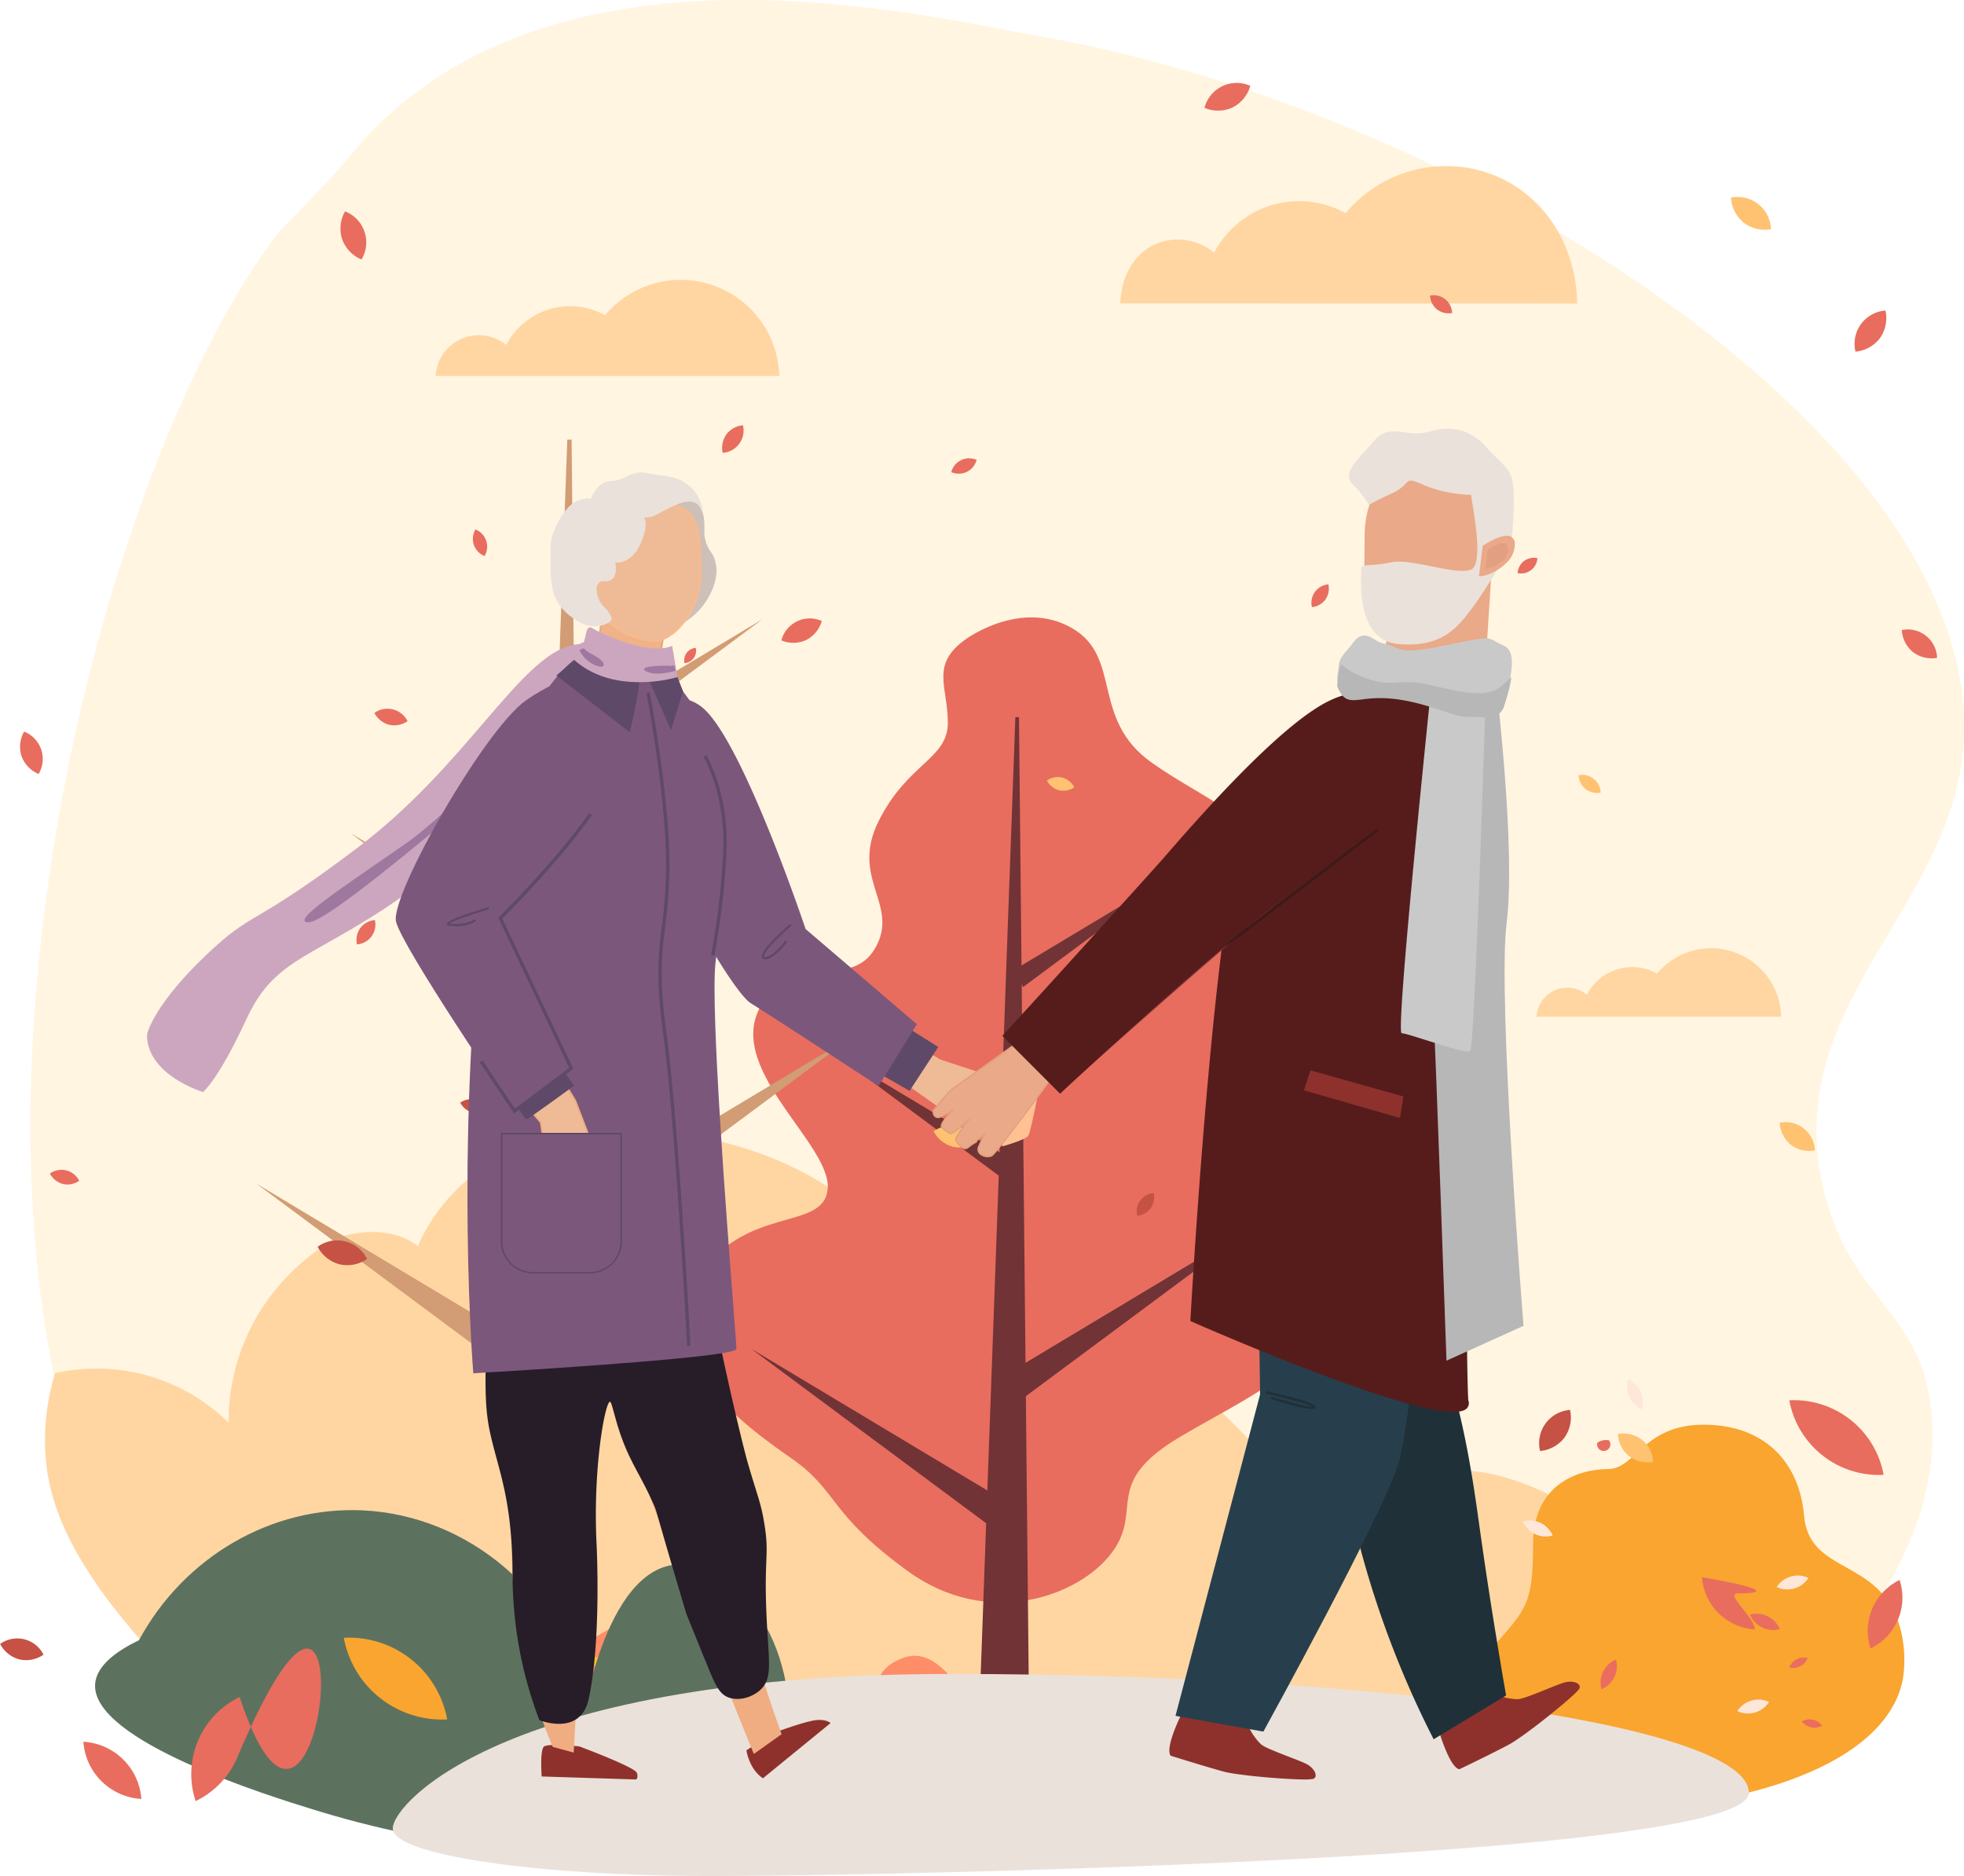 <svg id="Capa_1" data-name="Capa 1" xmlns="http://www.w3.org/2000/svg" viewBox="0 0 834.35 796.98"><path d="M232.34,228.55c5-6.78,18.52-18.42,33.29-36.21C347.4,93.8,509,134.17,556.81,142.53,744.07,175.3,960.2,317.53,950,444.62c-5.66,70.13-78.21,110.46-59.24,188.55,11.47,47.21,42.53,51.17,45.89,95.94,4.59,61.24-48.36,122.26-102.62,149.34-50.46,25.19-99.83,20.08-117.64,18.36-296-28.68-377.25,59.09-480.59-16.89C54.13,746.39,139.36,353.47,232.34,228.55Z" transform="translate(-115.95 -127.27)" style="fill:#fff5e1"/><path d="M800.69,853.08c61.06-6.05,120.46-7.84,121.13-18.52.95-15.13-119.82-41.07-112.45-38.93,0,0-13.23-29.76-56.21-41.34s-77.71,24.8-77.71,24.8-8.27-24.8-54.56-64.48S516.73,708,516.73,708s-5-77.71-102.5-97.55-120.7,46.3-120.7,46.3c-14.88-11.58-35.7-3.09-35.7-3.09-48.36,29.76-44.64,78.11-44.64,78.11a80,80,0,0,0-73.83-21.14,97.26,97.26,0,0,0-4.27,30.85c.48,18.5,6.13,43.12,39.91,81.74,21.27,24.31,43.44,55.87,85.05,73.71,0,0,8.55,3.67,17.82,6.48C366.94,930.44,623.38,870.63,800.69,853.08Z" transform="translate(-115.95 -127.27)" style="fill:#ffd6a2"/><path d="M924.15,841.51c.7-3.13,2.64-17.78-4.09-30.62-10.91-20.84-35.71-16.87-37.7-39.68s-16.86-38.69-42.65-38.69S810.94,751.37,799,751.37s-31.75,6-31.75,31.74-3,27.78-16.86,43.65c-11.08,12.66-6.38,34.14-4,42.32C762,878.24,807.19,902,858.64,888.83,869.42,886.09,917,874,924.15,841.51Z" transform="translate(-115.95 -127.27)" style="fill:#f9a52f"/><path d="M808.14,720.67a10.58,10.58,0,0,0,5.35,5.26,10.62,10.62,0,0,0-5.89-12.74A10.58,10.58,0,0,0,808.14,720.67Z" transform="translate(-115.95 -127.27)" style="fill:#fee6d9"/><path d="M878.23,802.08a10.62,10.62,0,0,0,6-4.47,10.62,10.62,0,0,0-13.49,3.87A10.57,10.57,0,0,0,878.23,802.08Z" transform="translate(-115.95 -127.27)" style="fill:#fee6d9"/><path d="M768.08,779a10.59,10.59,0,0,0,7.48.59,10.63,10.63,0,0,0-12.7-6A10.59,10.59,0,0,0,768.08,779Z" transform="translate(-115.95 -127.27)" style="fill:#fee6d9"/><path d="M861.49,854.78a10.62,10.62,0,0,0,6-4.47A10.62,10.62,0,0,0,854,854.18,10.57,10.57,0,0,0,861.49,854.78Z" transform="translate(-115.95 -127.27)" style="fill:#fee6d9"/><path d="M864.56,818.66a10.65,10.65,0,0,0,7.47.71,10.65,10.65,0,0,0-12.61-6.18A10.6,10.6,0,0,0,864.56,818.66Z" transform="translate(-115.95 -127.27)" style="fill:#ea6d60"/><path d="M797,837.44a10.59,10.59,0,0,0-.7,7.47,10.64,10.64,0,0,0,6.15-12.62A10.62,10.62,0,0,0,797,837.44Z" transform="translate(-115.95 -127.27)" style="fill:#ea6d60"/><path d="M880.74,835.11a6.62,6.62,0,0,0,3.15-3.48,6.64,6.64,0,0,0-7.81,4A6.62,6.62,0,0,0,880.74,835.11Z" transform="translate(-115.95 -127.27)" style="fill:#ea6d60"/><path d="M885.39,861.09a6.68,6.68,0,0,0,4.65-.7,6.67,6.67,0,0,0-8.6-1.84A6.68,6.68,0,0,0,885.39,861.09Z" transform="translate(-115.95 -127.27)" style="fill:#ea6d60"/><path d="M447,287A41.88,41.88,0,0,0,373,261.19a30.65,30.65,0,0,0-42,12.62,18.39,18.39,0,0,0-30,13.19Z" transform="translate(-115.95 -127.27)" style="fill:#ffd6a2"/><path d="M526.41,398.7s23.2-17,44.86-4.64,7.73,38.67,34,57.23,44.85,20.11,51,54.14-27.84,78.89-10.83,94.35,43.31,23.2,40.22,65-34,52.59-68.06,72.7-15.47,30.93-29.39,49.49-52.59,32.48-86.62,7.74-29.38-34-49.49-47.95-60.33-43.31-40.22-75.8,54.14-20.1,55.69-38.67-41.77-49.49-29.39-75.79,38.67-7.73,49.49-26.29-10.82-29.39,1.55-54.14,29.39-26.29,29.39-41.76S510.94,409.53,526.41,398.7Z" transform="translate(-115.95 -127.27)" style="fill:#e86d5e"/><polygon points="437.53 763.69 432.89 304.69 431.35 304.69 414.72 763.69 437.53 763.69" style="fill:#713336"/><polygon points="421.29 648.85 319.21 573.05 427.48 638.02 421.29 648.85" style="fill:#713336"/><polygon points="429.07 502.99 353.24 446.68 433.67 494.94 429.07 502.99" style="fill:#713336"/><polygon points="433.67 594.71 535.75 518.92 427.48 583.88 433.67 594.71" style="fill:#713336"/><polygon points="434.64 419.31 501.73 369.5 430.57 412.19 434.64 419.31" style="fill:#713336"/><polygon points="437.53 730.62 416.1 718.88 414.72 763.69 437.53 763.69 437.53 730.62" style="fill:#c55245"/><path d="M474.06,908.36H610.32c1.16-7-1.16-10.44-15.08-13.92s4.64-25.52-7-36-26.68,4.64-40.6,10.44S522.16,822.52,499,831.8s.77,31.71-12,45.63-23.2-.39-27.46,8.89C455.38,895.35,467,904,474.06,908.36Z" transform="translate(-115.95 -127.27)" style="fill:#ff8d68"/><line x1="383.4" y1="715.74" x2="414.33" y2="776.45" style="fill:none;stroke:#713336;stroke-linecap:round;stroke-linejoin:round;stroke-width:1.16px"/><polyline points="397.8 719.03 391.71 731.79 381.56 731.79" style="fill:none;stroke:#713336;stroke-linecap:round;stroke-linejoin:round;stroke-width:1.16px"/><polyline points="389.1 751.22 401.86 751.51 412.01 738.46" style="fill:none;stroke:#713336;stroke-linecap:round;stroke-linejoin:round;stroke-width:1.16px"/><line x1="444.2" y1="768.04" x2="466.54" y2="738.75" style="fill:none;stroke:#713336;stroke-linecap:round;stroke-linejoin:round;stroke-width:1.16px"/><polyline points="444.5 756.15 447.11 763.69 456.97 763.98" style="fill:none;stroke:#713336;stroke-linecap:round;stroke-linejoin:round;stroke-width:1.16px"/><path d="M570,866.89c0,1.16,4.35,10.15,4.35,10.15l12.76-.29" transform="translate(-115.95 -127.27)" style="fill:none;stroke:#713336;stroke-linecap:round;stroke-linejoin:round;stroke-width:1.16px"/><path d="M493.27,891.76a7.47,7.47,0,0,0,5,1.59,7.43,7.43,0,0,0-7.69-6.08A7.45,7.45,0,0,0,493.27,891.76Z" transform="translate(-115.95 -127.27)" style="fill:#ffc32f"/><path d="M535.5,880a7.4,7.4,0,0,0-1.91,4.87,7.42,7.42,0,0,0,6.56-7.27A7.41,7.41,0,0,0,535.5,880Z" transform="translate(-115.95 -127.27)" style="fill:#ffc32f"/><path d="M582.67,898.13a7.44,7.44,0,0,0-1.9,4.88,7.4,7.4,0,0,0,6.55-7.28A7.48,7.48,0,0,0,582.67,898.13Z" transform="translate(-115.95 -127.27)" style="fill:#ffc32f"/><path d="M476.63,895a7.45,7.45,0,0,0-5.19-.65A7.41,7.41,0,0,0,480.1,899,7.4,7.4,0,0,0,476.63,895Z" transform="translate(-115.95 -127.27)" style="fill:#eb704a"/><path d="M544.68,893.82a7.36,7.36,0,0,0-2.79,4.43,7.43,7.43,0,0,0,7.81-5.92A7.45,7.45,0,0,0,544.68,893.82Z" transform="translate(-115.95 -127.27)" style="fill:#b84a36"/><path d="M559.65,874.53a7.39,7.39,0,0,0,4.93-1.74,7.4,7.4,0,0,0-9.79-.2A7.41,7.41,0,0,0,559.65,874.53Z" transform="translate(-115.95 -127.27)" style="fill:#ffc32f"/><polygon points="248.29 727.37 242.82 186.76 241 186.76 221.42 727.37 248.29 727.37" style="fill:#d29c74"/><polygon points="229.16 592.11 108.92 502.84 236.45 579.35 229.16 592.11" style="fill:#d29c74"/><polygon points="238.32 420.31 149 354 243.73 410.84 238.32 420.31" style="fill:#d29c74"/><polygon points="243.73 528.34 363.97 439.07 236.45 515.59 243.73 528.34" style="fill:#d29c74"/><polygon points="244.88 321.75 323.89 263.09 240.09 313.37 244.88 321.75" style="fill:#d29c74"/><polygon points="248.29 688.42 223.04 674.59 221.42 727.37 248.29 727.37 248.29 688.42" style="fill:#c55245"/><path d="M270.7,875.14H431.18c1.37-8.2-1.36-12.3-17.76-16.4s5.47-30.06-8.2-42.36-31.42,5.47-47.82,12.3S327.34,774,300,785s.91,37.34-14.12,53.74-27.33-.46-32.34,10.48C248.69,859.81,262.32,870,270.7,875.14Z" transform="translate(-115.95 -127.27)" style="fill:#ff8d68"/><line x1="184.53" y1="670.9" x2="220.96" y2="742.4" style="fill:none;stroke:#713336;stroke-linecap:round;stroke-linejoin:round;stroke-width:1.366px"/><polyline points="201.49 674.77 194.32 689.8 182.36 689.8" style="fill:none;stroke:#713336;stroke-linecap:round;stroke-linejoin:round;stroke-width:1.366px"/><polyline points="191.24 712.68 206.27 713.03 218.23 697.65" style="fill:none;stroke:#713336;stroke-linecap:round;stroke-linejoin:round;stroke-width:1.366px"/><line x1="256.14" y1="732.5" x2="282.45" y2="698" style="fill:none;stroke:#713336;stroke-linecap:round;stroke-linejoin:round;stroke-width:1.366px"/><polyline points="256.49 718.49 259.56 727.37 271.17 727.71" style="fill:none;stroke:#713336;stroke-linecap:round;stroke-linejoin:round;stroke-width:1.366px"/><path d="M383.7,826.29c0,1.37,5.13,12,5.13,12l15-.34" transform="translate(-115.95 -127.27)" style="fill:none;stroke:#713336;stroke-linecap:round;stroke-linejoin:round;stroke-width:1.366px"/><path d="M293.32,855.58a8.73,8.73,0,0,0,5.87,1.87,8.74,8.74,0,0,0-9.05-7.15A8.7,8.7,0,0,0,293.32,855.58Z" transform="translate(-115.95 -127.27)" style="fill:#ffc32f"/><path d="M343.05,841.68a8.74,8.74,0,0,0-2.24,5.74,8.75,8.75,0,0,0,7.72-8.57A8.8,8.8,0,0,0,343.05,841.68Z" transform="translate(-115.95 -127.27)" style="fill:#ffc32f"/><path d="M398.62,863.09a8.73,8.73,0,0,0-2.25,5.74,8.75,8.75,0,0,0,7.73-8.57A8.73,8.73,0,0,0,398.62,863.09Z" transform="translate(-115.95 -127.27)" style="fill:#ffc32f"/><path d="M273.72,859.43a8.68,8.68,0,0,0-6.11-.76,8.75,8.75,0,0,0,10.2,5.38A8.68,8.68,0,0,0,273.72,859.43Z" transform="translate(-115.95 -127.27)" style="fill:#eb704a"/><path d="M353.87,858a8.69,8.69,0,0,0-3.29,5.21,8.75,8.75,0,0,0,9.2-7A8.66,8.66,0,0,0,353.87,858Z" transform="translate(-115.95 -127.27)" style="fill:#b84a36"/><path d="M371.49,835.29a8.7,8.7,0,0,0,5.82-2,8.76,8.76,0,0,0-11.54-.24A8.71,8.71,0,0,0,371.49,835.29Z" transform="translate(-115.95 -127.27)" style="fill:#ffc32f"/><path d="M478,909c-105.36,16.29-181.5,1.64-228.49-12.85-18.69-5.76-94.84-29.24-93.15-53.46.58-8.32,10.2-14.55,18.63-18.63,19.19-35.46,56.35-57,95.14-55.15,44.84,2.18,84.1,35.32,94.9,81.34,0,0,13.55-76.82,54.22-54.22s31.64,81.34,31.64,81.34,36.15-27.12,63.26-9S478,909,478,909Z" transform="translate(-115.95 -127.27)" style="fill:#5d725e"/><path d="M277.45,848.65a42.38,42.38,0,0,0,28.47,9.07A42.36,42.36,0,0,0,262,823.05,42.37,42.37,0,0,0,277.45,848.65Z" transform="translate(-115.95 -127.27)" style="fill:#f9a52f"/><path d="M200.07,866.78a36.36,36.36,0,0,0-1,25.65,36.37,36.37,0,0,0,17.7-18.59c57.35-135.41,36,80.67,1-25.64A36.35,36.35,0,0,0,200.07,866.78Z" transform="translate(-115.95 -127.27)" style="fill:#e86d5e"/><path d="M159.09,884A26.2,26.2,0,0,0,176,891.5a26.22,26.22,0,0,0-24.63-24.29A26.24,26.24,0,0,0,159.09,884Z" transform="translate(-115.95 -127.27)" style="fill:#e86d5e"/><path d="M439.91,868.43a36.36,36.36,0,0,0-1,25.65,36.41,36.41,0,0,0,18.74-44.23A36.35,36.35,0,0,0,439.91,868.43Z" transform="translate(-115.95 -127.27)" style="fill:#f9a52f"/><path d="M890.15,745.53a38.62,38.62,0,0,0,26,8.28,38.67,38.67,0,0,0-40.06-31.65A38.61,38.61,0,0,0,890.15,745.53Z" transform="translate(-115.95 -127.27)" style="fill:#e86d5e"/><path d="M911.3,810.72a23.87,23.87,0,0,0-.68,16.86,24,24,0,0,0,12.32-29.08A23.92,23.92,0,0,0,911.3,810.72Z" transform="translate(-115.95 -127.27)" style="fill:#e86d5e"/><path d="M846.07,812.63a23.94,23.94,0,0,0,15.42,6.86c-.42-5.6-13.12-15.3-7.07-15.33,15.64-.07,5.88-3.22-15.42-6.85A23.9,23.9,0,0,0,846.07,812.63Z" transform="translate(-115.95 -127.27)" style="fill:#e86d5e"/><path d="M786,256.22c-.73-34.18-25.33-58.39-55.64-58.39a55.6,55.6,0,0,0-42.78,20,40.71,40.71,0,0,0-55.82,16.77,24.37,24.37,0,0,0-15.53-5.56c-13,0-23.67,10.22-24.38,27.14Z" transform="translate(-115.95 -127.27)" style="fill:#ffd6a2"/><path d="M872.62,559.2a29.79,29.79,0,0,0-52.68-18.36,21.8,21.8,0,0,0-29.89,9,13.07,13.07,0,0,0-21.36,9.38Z" transform="translate(-115.95 -127.27)" style="fill:#ffd6a2"/><path d="M856.73,221.87a14.73,14.73,0,0,0,11.58,2.77,14.16,14.16,0,0,0-17-13.4A14.77,14.77,0,0,0,856.73,221.87Z" transform="translate(-115.95 -127.27)" style="fill:#ffc271"/><path d="M763.39,365.6a7.21,7.21,0,0,0-2.74,5.12,6.91,6.91,0,0,0,8.43-6.35A7.22,7.22,0,0,0,763.39,365.6Z" transform="translate(-115.95 -127.27)" style="fill:#e86d5e"/><path d="M914.61,270.89a14.81,14.81,0,0,0,2.33-11.69,14.16,14.16,0,0,0-12.74,17.47A14.77,14.77,0,0,0,914.61,270.89Z" transform="translate(-115.95 -127.27)" style="fill:#e86d5e"/><path d="M780.62,737.92a14.74,14.74,0,0,0,2.32-11.68A14.16,14.16,0,0,0,770.2,743.7,14.73,14.73,0,0,0,780.62,737.92Z" transform="translate(-115.95 -127.27)" style="fill:#c55245"/><path d="M710.33,417.2A14.75,14.75,0,0,0,722,414.92a14.17,14.17,0,0,0-21-5.16A14.72,14.72,0,0,0,710.33,417.2Z" transform="translate(-115.95 -127.27)" style="fill:#ffc271"/><path d="M261.3,228.9a14.76,14.76,0,0,0,8.24,8.61,14.17,14.17,0,0,0-7-20.45A14.72,14.72,0,0,0,261.3,228.9Z" transform="translate(-115.95 -127.27)" style="fill:#e86d5e"/><path d="M639.54,172.93a14.75,14.75,0,0,0,7.57-9.2,14.16,14.16,0,0,0-19.48,9.37A14.77,14.77,0,0,0,639.54,172.93Z" transform="translate(-115.95 -127.27)" style="fill:#e86d5e"/><path d="M260.2,664.38a14.74,14.74,0,0,0,11.69-2.28,14.15,14.15,0,0,0-21-5.17A14.74,14.74,0,0,0,260.2,664.38Z" transform="translate(-115.95 -127.27)" style="fill:#c55245"/><path d="M281.23,435.17a10,10,0,0,0,7.87-1.54A9.54,9.54,0,0,0,275,430.15,10,10,0,0,0,281.23,435.17Z" transform="translate(-115.95 -127.27)" style="fill:#e86d5e"/><path d="M424.55,311.8a9.91,9.91,0,0,0-1.59,7.86,9.54,9.54,0,0,0,8.62-11.73A9.94,9.94,0,0,0,424.55,311.8Z" transform="translate(-115.95 -127.27)" style="fill:#e86d5e"/><path d="M789.53,462.48a8.21,8.21,0,0,0,6.41,1.54,7.83,7.83,0,0,0-9.39-7.42A8.17,8.17,0,0,0,789.53,462.48Z" transform="translate(-115.95 -127.27)" style="fill:#ffc271"/><path d="M748.83,408.2a8.21,8.21,0,0,0,6.41,1.54,7.83,7.83,0,0,0-9.39-7.42A8.17,8.17,0,0,0,748.83,408.2Z" transform="translate(-115.95 -127.27)" style="fill:#ffc271"/><path d="M737.85,542.06a1.78,1.78,0,1,0,3.15-.68A4,4,0,0,0,737.85,542.06Z" transform="translate(-115.95 -127.27)" style="fill:#e86d5e"/><path d="M726.43,258.72a8.16,8.16,0,0,0,6.41,1.53,7.84,7.84,0,0,0-9.39-7.42A8.17,8.17,0,0,0,726.43,258.72Z" transform="translate(-115.95 -127.27)" style="fill:#e86d5e"/><path d="M679,382a8.18,8.18,0,0,0,1.29-6.47,7.83,7.83,0,0,0-7,9.67A8.18,8.18,0,0,0,679,382Z" transform="translate(-115.95 -127.27)" style="fill:#e86d5e"/><path d="M604.77,640.57a8.15,8.15,0,0,0,1.29-6.46,7.83,7.83,0,0,0-7,9.66A8.11,8.11,0,0,0,604.77,640.57Z" transform="translate(-115.95 -127.27)" style="fill:#c55245"/><path d="M565.85,463a8.17,8.17,0,0,0,6.48-1.26,7.83,7.83,0,0,0-11.62-2.86A8.18,8.18,0,0,0,565.85,463Z" transform="translate(-115.95 -127.27)" style="fill:#ffc271"/><path d="M317.24,358.74a8.13,8.13,0,0,0,4.56,4.76,7.85,7.85,0,0,0-3.88-11.32A8.14,8.14,0,0,0,317.24,358.74Z" transform="translate(-115.95 -127.27)" style="fill:#e86d5e"/><path d="M526.66,327.75a8.14,8.14,0,0,0,4.19-5.09,7.83,7.83,0,0,0-10.78,5.18A8.17,8.17,0,0,0,526.66,327.75Z" transform="translate(-115.95 -127.27)" style="fill:#e86d5e"/><path d="M316.63,599.86a8.22,8.22,0,0,0,6.48-1.27,7.86,7.86,0,0,0-11.63-2.86A8.18,8.18,0,0,0,316.63,599.86Z" transform="translate(-115.95 -127.27)" style="fill:#c55245"/><path d="M328.27,472.94a5.49,5.49,0,0,0,4.36-.85,5.28,5.28,0,0,0-7.82-1.92A5.46,5.46,0,0,0,328.27,472.94Z" transform="translate(-115.95 -127.27)" style="fill:#e86d5e"/><path d="M407.63,404.64a5.45,5.45,0,0,0-.88,4.35,5.28,5.28,0,0,0,4.77-6.49A5.47,5.47,0,0,0,407.63,404.64Z" transform="translate(-115.95 -127.27)" style="fill:#e86d5e"/><path d="M876.73,613.6A13,13,0,0,0,886.94,616,12.47,12.47,0,0,0,872,604.23,13,13,0,0,0,876.73,613.6Z" transform="translate(-115.95 -127.27)" style="fill:#ffc271"/><path d="M808,745.87a13,13,0,0,0,10.21,2.44,12.47,12.47,0,0,0-14.94-11.8A13,13,0,0,0,808,745.87Z" transform="translate(-115.95 -127.27)" style="fill:#ffc271"/><path d="M794.49,740.24a2.82,2.82,0,1,0,5-1.08A6.31,6.31,0,0,0,794.49,740.24Z" transform="translate(-115.95 -127.27)" style="fill:#e86d5e"/><path d="M928.66,404.3a13,13,0,0,0,10.21,2.44,12.49,12.49,0,0,0-15-11.81A13,13,0,0,0,928.66,404.3Z" transform="translate(-115.95 -127.27)" style="fill:#e86d5e"/><path d="M700.77,485.49a13,13,0,0,0,2.05-10.29,12.48,12.48,0,0,0-11.23,15.39A13,13,0,0,0,700.77,485.49Z" transform="translate(-115.95 -127.27)" style="fill:#e86d5e"/><path d="M582.7,897a13,13,0,0,0,2-10.29,12.48,12.48,0,0,0-11.23,15.38A13,13,0,0,0,582.7,897Z" transform="translate(-115.95 -127.27)" style="fill:#c55245"/><path d="M520.76,614.42a13,13,0,0,0,10.31-2,12.49,12.49,0,0,0-18.5-4.55A13,13,0,0,0,520.76,614.42Z" transform="translate(-115.95 -127.27)" style="fill:#ffc271"/><path d="M125.1,448.5a13,13,0,0,0,7.26,7.58,12.48,12.48,0,0,0-6.17-18A13,13,0,0,0,125.1,448.5Z" transform="translate(-115.95 -127.27)" style="fill:#e86d5e"/><path d="M458.39,399.18a13,13,0,0,0,6.67-8.1,12.48,12.48,0,0,0-17.17,8.24A13,13,0,0,0,458.39,399.18Z" transform="translate(-115.95 -127.27)" style="fill:#e86d5e"/><path d="M124.14,832.22a13,13,0,0,0,10.3-2A12.48,12.48,0,0,0,116,825.66,13,13,0,0,0,124.14,832.22Z" transform="translate(-115.95 -127.27)" style="fill:#c55245"/><path d="M142.67,630.25a8.73,8.73,0,0,0,6.93-1.35,8.4,8.4,0,0,0-12.45-3.07A8.76,8.76,0,0,0,142.67,630.25Z" transform="translate(-115.95 -127.27)" style="fill:#e86d5e"/><path d="M269,521.54a8.78,8.78,0,0,0-1.4,6.93,8.42,8.42,0,0,0,7.6-10.34A8.77,8.77,0,0,0,269,521.54Z" transform="translate(-115.95 -127.27)" style="fill:#e86d5e"/><path d="M858.9,888.9c0,27.89-365.68,35.35-440.54,35.35s-135.55-9-135.55-20.2S332.87,838.41,520,838.41,858.9,861,858.9,888.9Z" transform="translate(-115.95 -127.27)" style="fill:#eae1da"/><path d="M433.05,870.84s1,7.82,7,11.9l28.72-23.45s-1.89-2.17-7.82-1c-5.74,1.18-17,5.4-17,5.4Z" transform="translate(-115.95 -127.27)" style="fill:#8e312c"/><path d="M346.42,881.6s-.72-10.79.9-12.05,14.74,0,14.74,0,23.38,8.81,24.1,11-.18,2.34-.18,2.34Z" transform="translate(-115.95 -127.27)" style="fill:#8e312c"/><path d="M386.05,883.23l-40-1.27,0-.34c-.12-1.83-.64-11,1-12.37s13.65-.21,15-.07c4,1.5,23.68,9,24.42,11.22a3,3,0,0,1,.1,2.38A.94.94,0,0,1,386.05,883.23Zm-39.28-2,39.14,1.25c.13-.1.32-.58-.11-1.84s-12.58-6.48-23.82-10.72c-5-.48-13.34-.92-14.43-.07S346.52,877.11,346.77,881.23Z" transform="translate(-115.95 -127.27)" style="fill:#8e312c"/><path d="M178.72,567.36c-.05-2,4.31-14.37,24.9-34s18.49-11,64.16-45.49c50.76-38.3,71.83-88.1,96.72-86.66l2.88,8.14S342,418,333.86,441.43s-22,50.27-55.06,71.82-47.09,22.19-58.58,47.09-18,30.48-18,30.48S179.2,584.12,178.72,567.36Z" transform="translate(-115.95 -127.27)" style="fill:#cca6be"/><path d="M202.27,591.19l-.18-.05c-.23-.07-23.22-7-23.7-23.77-.06-2,4.21-14.43,25-34.25,10.35-9.86,15-12.64,22.79-17.25s18.63-11.08,41.4-28.26c23-17.33,40-37.24,53.76-53.24C338,415,350.08,400.84,363.43,400.84c.37,0,.73,0,1.09,0h.23l3.06,8.67-.33.1c-.25.09-25.31,8.85-33.3,31.88-7.52,21.66-20.58,49.41-55.2,72-9.39,6.12-17.12,10.49-23.94,14.34-17,9.59-26.33,14.87-34.52,32.61-11.39,24.67-17.85,30.36-18.12,30.59Zm-23.21-23.84c.44,15.54,20.89,22.42,23,23.1,1-1,7.39-7.65,17.82-30.26,8.27-17.93,17.69-23.25,34.8-32.9,6.81-3.85,14.53-8.21,23.89-14.32,34.45-22.46,47.46-50.09,54.93-71.65C341.15,419.4,364,410.25,367,409.15l-2.69-7.62-.82,0c-13.05,0-25.09,14.05-41.6,33.29-13.74,16-30.84,36-53.86,53.34-22.8,17.21-33.58,23.62-41.46,28.3-7.72,4.58-12.38,7.35-22.67,17.16-20.71,19.76-24.84,32.13-24.79,33.75Z" transform="translate(-115.95 -127.27)" style="fill:#cca6be"/><path d="M334.71,714.5l1.69,32.6a217.48,217.48,0,0,0-3.11,38.13,221.62,221.62,0,0,0,17.48,84.16l8.91,2.43q4.26-78.6,8.51-157.21l0-.35Z" transform="translate(-115.95 -127.27)" style="fill:#efad81"/><path d="M361.31,415.79S311.43,469.94,288.4,486s-50.34,33.9-40.84,32.73,73.2-56.23,73.2-56.23Z" transform="translate(-115.95 -127.27)" style="fill:#9f78a0"/><path d="M246.78,519.1c-.63,0-1.23-.13-1.43-.63-.94-2.37,11.56-11.14,32-25.25,3.61-2.49,7.27-5,10.83-7.49,22.74-15.85,72.37-69.62,72.86-70.16l.51.43L321,462.71C318.38,465,257.1,517.87,247.61,519A7.36,7.36,0,0,1,246.78,519.1Zm103.38-91c-16.16,17-45.52,46.94-61.57,58.13-3.56,2.48-7.22,5-10.83,7.5-15.28,10.52-32.58,22.46-31.79,24.47.06.16.5.29,1.55.16,9.29-1.14,72.39-55.59,73-56.14Z" transform="translate(-115.95 -127.27)" style="fill:#9f78a0"/><path d="M375.16,343.87s23.89-11.72,32.39-6.44,7.1,11.31,7.33,16.1,1.65,6.5,3.37,9.25c1.2,1.92,2.91,6.65.72,12.93A29.1,29.1,0,0,1,401,394s-27.83,7.51-36.86-10.42S375.16,343.87,375.16,343.87Z" transform="translate(-115.95 -127.27)" style="fill:#ccc0b8"/><path d="M388.18,395.88c-8.66,0-19.35-2.24-24.33-12.12-9-17.92,10.86-39.9,11.06-40.12,1.08-.55,24.26-11.8,32.81-6.5,7.45,4.63,7.46,10,7.46,14.28,0,.72,0,1.41,0,2.09a14.31,14.31,0,0,0,2.81,8.3l.5.8c.58.91,3.32,5.87.76,13.21a29.68,29.68,0,0,1-18.19,18.53A56.18,56.18,0,0,1,388.18,395.88Zm-12.82-51.74c-1,1.13-19.55,22.2-10.92,39.32,8.82,17.48,36.21,10.32,36.49,10.24a28.93,28.93,0,0,0,17.72-18.1c2.47-7.05-.13-11.77-.68-12.64-.17-.27-.34-.54-.51-.79a15,15,0,0,1-2.91-8.63c0-.68,0-1.39,0-2.12,0-4.35,0-9.28-7.14-13.71C399.32,332.71,376.67,343.51,375.36,344.14Z" transform="translate(-115.95 -127.27)" style="fill:#ccc0b8"/><path d="M501.6,570.66c1.68-.2,13.72,7,13.72,7l23.52,7.76-5.31,21.66-19.39-10.29-23.55-16.61Z" transform="translate(-115.95 -127.27)" style="fill:#efbb97"/><path d="M533.75,607.61l-.38-.21L514,597.12l-23.93-16.88,11.41-9.9c2.26,0,12.81,6.34,14,7.07l23.75,7.82-.08.3Zm-42.62-27.42,23.2,16.36,19,10.06,5.14-20.94L515.21,578c-4.57-2.74-12.07-7-13.48-7Z" transform="translate(-115.95 -127.27)" style="fill:#efbb97"/><path d="M473.71,547.4c2.91,1.1,40.37,24.73,40.37,24.73l-11.83,18.13L461.69,567Z" transform="translate(-115.95 -127.27)" style="fill:#5f4968"/><path d="M502.35,590.71l-.27-.16L461.22,567.1,473.57,547l.26.1c2.91,1.1,38.9,23.79,40.43,24.76l.29.18-.18.29Zm-40.2-23.85,40,23,11.48-17.59c-3.4-2.14-35.69-22.47-39.77-24.4Z" transform="translate(-115.95 -127.27)" style="fill:#5f4968"/><path d="M401.21,384.77s-5.74,15.32-4.47,28.09l6.71,12.77s-34.16,4.79-47.25-6.39l13.41-14.36,2.87-22.35Z" transform="translate(-115.95 -127.27)" style="fill:#efb289"/><path d="M386.94,427c-10.66,0-23.8-1.41-30.95-7.51l-.27-.23L356,419l13.34-14.29,2.89-22.55.32,0,29.17,2.27-.15.42c-.06.15-5.69,15.34-4.46,27.87L404,425.89l-.47.07A130.45,130.45,0,0,1,386.94,427Zm-30.25-7.8c12.17,10,42.11,6.66,46.24,6.15l-6.52-12.47c-1.15-11.53,3.44-25.27,4.34-27.82l-28-2.18L369.93,405Z" transform="translate(-115.95 -127.27)" style="fill:#e5a57a"/><path d="M448,864c-.19-.55-21.56-57.07-25.11-104.83s-3.83-51-3.83-51l0-.34-37.45,4.35-.37,0,.08.36c.27,3.55.74,8.77,1.67,15,3.75,25.42,10.91,41,22.88,69.67,10.43,24.93,20.06,50.18,30.32,75.18h0Z" transform="translate(-115.95 -127.27)" style="fill:#efad81"/><path d="M325.09,651.63c-4,64.13-3.58,73.51-.24,87.35,2.71,11.2,6.54,21.46,8.1,39.69,1.43,16.69,0,17.75,1.62,34.83a172.19,172.19,0,0,0,10.53,44.55c2.77,1,10.76,3.29,16.2-.81,3.41-2.56,4.38-6.58,4.78-8.39,5.38-24.68,3.32-65.32,3.32-65.32-1.66-32.9,3.66-60.76,5.67-60.75.44,0,.76,1.29,2.43,7.29,4.75,17.08,9.84,22,16.2,36.45,1.51,3.44.33,1.13,13.77,46.17,0,0,.18.58,8.81,21.76,3.36,8.22,5.11,12.37,9,13.88,4.36,1.7,10.21.13,13.77-3.24,5.51-5.2,3.25-12.5,2.43-34-.86-22.73,1.32-23.28-.81-36.45-1.55-9.57-3.21-12.42-7.43-27.25,0,0-3.36-12.34-9.2-38.92C410,644.32,408.73,582,408.73,582l-79.17-1.28C328.83,592.15,327.2,617.56,325.09,651.63Z" transform="translate(-115.95 -127.27)" style="fill:#261d28"/><path d="M369.61,402.65s-37,6.38-48.52,111.08-3.83,196.63-3.83,196.63S428.35,704,428.35,700.15s-11.49-137.9-8.94-163.44,14-77.88-3.83-102.14L397.7,410.31Z" transform="translate(-115.95 -127.27)" style="fill:#7c577c"/><path d="M317,710.72l0-.33c-.08-.92-7.53-93.16,3.83-196.7,5.94-54.15,18.85-81.53,28.63-95,10.65-14.63,19.78-16.35,20.17-16.41.14,0,28.34,7.7,28.34,7.7l18,24.35c14.88,20.2,9.63,58.89,5.8,87.14-.76,5.58-1.47,10.86-1.91,15.24-2,20.31,4.81,109,7.73,146.87.75,9.81,1.21,15.74,1.21,16.53s0,2.7-55.85,6.88c-27.46,2.05-55.27,3.65-55.55,3.67ZM369.6,403c-.86.19-9.71,2.42-19.73,16.22-9.71,13.37-22.53,40.63-28.45,94.56-11,100.38-4.33,190.13-3.85,196.24,43.64-2.51,108.84-7.21,110.45-9.91,0-.72-.49-7-1.22-16.43-2.92-37.89-9.76-126.62-7.72-147,.44-4.39,1.15-9.67,1.91-15.26,3.82-28.14,9-66.67-5.68-86.66L397.5,410.6Z" transform="translate(-115.95 -127.27)" style="fill:#7c577c"/><path d="M416.08,429.92c-8.72-9.38-23-7.05-27.13,7.09-1,3.42-1.12,7.82-1.74,15.15-2,23.08,38.49,95.16,47.88,101s54,35,54,35l16-25.73-47.1-40.29s-24.23-72.52-41.29-91.61C416.45,430.33,416.26,430.13,416.08,429.92Z" transform="translate(-115.95 -127.27)" style="fill:#7c577c"/><path d="M489.17,588.64l-.28-.18c-.45-.3-44.69-29.23-54-35-4.75-3-17.19-22.36-28.33-44.17-6.33-12.42-20.93-42.83-19.71-57.16.14-1.67.25-3.19.36-4.58.36-4.79.6-8,1.39-10.63,1.93-6.61,6.26-11.18,11.87-12.55s11.46.63,15.82,5.32c.25.26.41.44.57.62,16.65,18.62,40.34,88.7,41.33,91.64l47.26,40.42-.16.25Zm-85-164a14.44,14.44,0,0,0-3.51.4c-5.37,1.31-9.52,5.71-11.38,12.08-.76,2.6-1,5.74-1.36,10.49-.11,1.39-.22,2.91-.36,4.59-1.9,22.31,38,94.62,47.72,100.68,8.9,5.54,49.85,32.31,53.7,34.82l15.62-25.17-46.95-40.17c-.27-.81-24.43-72.76-41.25-91.58l-.48-.52A16.45,16.45,0,0,0,404.16,424.63Z" transform="translate(-115.95 -127.27)" style="fill:#7c577c"/><path d="M343.12,566.72c1.59,2.23,17.23,28.09,17.23,28.09L373.12,628s-23.62,5.74-23.62,4.47-3.83-28.41-3.83-28.41l-20.43-23.94Z" transform="translate(-115.95 -127.27)" style="fill:#efbb97"/><path d="M350.15,633a1.54,1.54,0,0,1-.81-.14.42.42,0,0,1-.18-.35c0-1-2.49-18.86-3.81-28.26l-20.61-24.15.3-.22,18.15-13.62.21.29c1.58,2.22,16.61,27.06,17.25,28.11l12.93,33.62-.37.09C368.43,629.5,353.88,633,350.15,633Zm-.31-.66c1.62.35,14.57-2.54,22.82-4.54L360,594.93c-.12-.19-14.62-24.16-17-27.72l-17.3,13L346,603.92C346.16,605.1,349.64,629.73,349.84,632.31Z" transform="translate(-115.95 -127.27)" style="fill:#efad81"/><path d="M320.77,571.83c1.28.95,17.88,31,18.84,30.64s19.79-14,19.79-14l-16.6-23Z" transform="translate(-115.95 -127.27)" style="fill:#5f4968"/><path d="M339.62,602.8c-.67,0-2.17-2.27-11.13-17.64-3.46-5.92-7.38-12.64-7.92-13.07l-.5-.4.61-.18,22.25-6.45.14.19,16.79,23.25-.27.19c-1.93,1.41-18.9,13.77-19.88,14.1ZM321.35,572c1,1.43,3.73,6,7.71,12.82s9.5,16.28,10.55,17.27c1.4-.78,12.08-8.47,19.32-13.75l-16.26-22.52Z" transform="translate(-115.95 -127.27)" style="fill:#5f4968"/><path d="M368.58,414.19s-11.21-1.47-28.88,10.8-57.76,83-55.17,93.77,50,80.52,50,80.52l24.13-18.17-30.17-63.82s53.34-51.8,53.88-77.57C382.8,419.1,371.16,414.68,368.58,414.19Z" transform="translate(-115.95 -127.27)" style="fill:#7c577c"/><path d="M334.45,599.76l-.2-.29c-1.94-2.85-47.48-69.89-50.05-80.63-1.4-5.87,9.05-27.62,20-46.58C315,453.63,330,431.35,339.51,424.72c17.58-12.21,28.64-10.91,29.11-10.86s14.56,3,14.08,25.87c-.52,24.87-50.47,74.36-53.8,77.63l30.18,63.86-.22.16Zm33-185.28c-3.22,0-13.31.9-27.54,10.79-17.77,12.34-57.49,83.15-55,93.42s46.42,75.19,49.76,80.11L358.24,581l-30.15-63.79.17-.17c.53-.52,53.25-52,53.78-77.34.46-22-13.09-25.1-13.52-25.19C368.46,414.52,368.09,414.48,367.43,414.48Z" transform="translate(-115.95 -127.27)" style="fill:#7c577c"/><path d="M213.09,481.59h50.83a0,0,0,0,1,0,0v55.15a3.9,3.9,0,0,1-3.9,3.9H217a3.9,3.9,0,0,1-3.9-3.9V481.59A0,0,0,0,1,213.09,481.59Z" style="fill:#7c577c"/><path d="M366.64,668.24H342.26a13.57,13.57,0,0,1-13.56-13.55V608.52h51.5v46.17A13.57,13.57,0,0,1,366.64,668.24Zm-37.27-59v45.5a12.9,12.9,0,0,0,12.89,12.88h24.38a12.9,12.9,0,0,0,12.89-12.88v-45.5Z" transform="translate(-115.95 -127.27)" style="fill:#5f4968"/><path d="M413.66,371.34c0,16.09-12.57,28.83-19.93,28.21-13.59-1.13-27.61-9.81-27-28.83.52-16.08,19.49-28.82,33.12-28.82S413.66,355.25,413.66,371.34Z" transform="translate(-115.95 -127.27)" style="fill:#efbb97"/><path d="M394.25,399.91l-.55,0c-13-1.09-27.93-9.38-27.3-29.18.55-16.91,20.37-29.15,33.46-29.15C414,341.56,414,356,414,371.34a33.54,33.54,0,0,1-10.42,24C400.37,398.26,397,399.91,394.25,399.91Zm5.61-57.68c-12.83,0-32.25,12-32.79,28.51-.62,19.33,14,27.42,26.69,28.48,2.67.25,6.08-1.38,9.37-4.41a32.83,32.83,0,0,0,10.2-23.47C413.33,355.72,413.33,342.23,399.86,342.23Z" transform="translate(-115.95 -127.27)" style="fill:#fcb98b"/><path d="M367.1,339.6c.4-1.2,3-7.75,8.76-7.77s7.84-4.76,15.18-3.27,11.88.89,17.11,5a16.82,16.82,0,0,1,5.93,10.05c.12.47-1.15-6.07-9.81-2.75s-9.59,6-15.5,6c0,0,3,1.8-1,11s-10.92,8-10.92,8,2.05,8.39-4,7.92-4,8.24-.85,11.25,3.39,5.15,3.39,5.15l-.85,1.07A11.26,11.26,0,0,1,364,392c-6-2.62-10.95-7.38-12.52-13s-1.19-12.38-1.28-19,6.18-18,11.3-19.71S367.1,339.6,367.1,339.6Z" transform="translate(-115.95 -127.27)" style="fill:#eae1da"/><path d="M368.6,393.32a12,12,0,0,1-4.79-1c-6.43-2.81-11.18-7.76-12.71-13.26-1.27-4.59-1.27-9.75-1.27-15.2,0-1.29,0-2.59,0-3.88-.1-7,6.36-18.27,11.53-20,3.43-1.17,4.93-1.11,5.59-.85.68-1.75,3.35-7.56,8.93-7.57a12.7,12.7,0,0,0,5.89-1.71c2.48-1.2,5-2.44,9.36-1.56,2,.4,3.69.65,5.36.88,4.47.63,8,1.13,11.89,4.2a17,17,0,0,1,6,10.08l0,.16a.49.49,0,0,1,0,.26l-.11.2-.46-.05-.07-.25a4.76,4.76,0,0,0-2.32-2.82c-1.74-.93-4.11-.82-7,.3a54.88,54.88,0,0,0-7.44,3.52c-2.54,1.39-4.28,2.34-7.43,2.47.72,1.12,1.55,4-1.41,10.83-3.44,7.94-9.11,8.33-10.81,8.24.24,1.25.72,4.76-.92,6.66a4,4,0,0,1-3.5,1.22,2.83,2.83,0,0,0-3.15,1.56c-1.12,2.47.5,7.16,2.56,9.12,3.24,3.06,3.49,5.26,3.5,5.36a11.45,11.45,0,0,1-1,1.38A11.62,11.62,0,0,1,368.6,393.32Zm-2.72-53.74a14.43,14.43,0,0,0-4.32,1c-4.86,1.67-11.17,12.73-11.07,19.4,0,1.29,0,2.59,0,3.89,0,5.41,0,10.52,1.26,15,1.47,5.31,6.08,10.1,12.32,12.83a11.06,11.06,0,0,0,10.29-.66l.72-.92c-.1-.48-.65-2.35-3.26-4.82-2.27-2.15-4-7.12-2.72-9.87.45-1,1.49-2.13,3.82-2a3.3,3.3,0,0,0,2.94-1c1.75-2,.69-6.48.68-6.53l-.12-.49.51.09c.27,0,6.72,1,10.55-7.8s1.13-10.59,1.1-10.6l-.95-.62h1.13c3.46,0,5.12-.91,7.86-2.41a55.07,55.07,0,0,1,7.52-3.55c5-1.91,7.63-.65,9,.79a16.1,16.1,0,0,0-5.2-7.52c-3.75-3-7.2-3.45-11.56-4.07-1.61-.22-3.42-.48-5.4-.88-4.1-.84-6.56.35-8.93,1.5a13.6,13.6,0,0,1-6.19,1.78c-5.72,0-8.18,6.77-8.44,7.54l-.27.78-.35-.72S366.55,339.58,365.88,339.58Z" transform="translate(-115.95 -127.27)" style="fill:#eae1da"/><path d="M364.17,404.56l-11.3,9.67,30.37,23.48s5.65-22.79,3.53-23.48S364.17,404.56,364.17,404.56Z" transform="translate(-115.95 -127.27)" style="fill:#5f4968"/><path d="M383.47,438.34l-31.18-24.1,11.82-10.11.21.1c.21.09,20.49,9,22.57,9.66s-1.57,16.95-3.29,23.9Zm-30-24.13L383,437.08c2.6-10.6,4.65-21.79,3.63-22.51-2-.66-20.1-8.57-22.41-9.59Z" transform="translate(-115.95 -127.27)" style="fill:#5f4968"/><path d="M403.22,414.35c-3.61-1.77-11.87.17-11.87.17l9.63,22L405.8,421Z" transform="translate(-115.95 -127.27)" style="fill:#5f4968"/><path d="M401,437.49l-10.18-23.21.41-.09c.34-.09,8.42-2,12.11-.14.13.07,2.79,6.91,2.79,6.91S401,437.49,401,437.49Zm-9.19-22.74,9.07,20.7,4.5-14.47-2.49-6.38C399.88,413.2,393.51,414.4,391.85,414.75Z" transform="translate(-115.95 -127.27)" style="fill:#5f4968"/><path d="M334.41,600l-.28-.41c-.06-.09-6.17-9.07-14-20.9l.79-.53c6.88,10.39,12.42,18.58,13.71,20.48L358.06,581l-30.15-63.78.25-.24c.22-.22,22.5-21.93,38.2-43.94l.78.56c-14.86,20.83-35.58,41.38-38.07,43.82l30.19,63.87-.31.24Z" transform="translate(-115.95 -127.27)" style="fill:#c64026"/><path d="M334.36,600.31l-.43-.63c-.67-1-6.6-9.73-14-20.9l-.14-.2,1.2-.79.13.2c6.58,9.94,11.89,17.79,13.57,20.26l23.06-17.36-30.14-63.76.37-.35c.22-.22,22.46-21.88,38.17-43.91l.14-.19,1.17.83-.14.2c-14.69,20.59-35.12,40.93-38,43.74l30.2,63.89-.46.35Z" transform="translate(-115.95 -127.27)" style="fill:#5f4968"/><path d="M408.08,698.9c-.05-1-5.17-96.17-10.21-132.75-3.19-23.11-1.94-33.59-.5-45.72a196.5,196.5,0,0,0,1.77-25.85c0-29-8.21-72.26-8.29-72.69l.94-.18c.08.43,8.31,43.79,8.31,72.87a198.11,198.11,0,0,1-1.77,26c-1.44,12.07-2.69,22.49.48,45.48C403.87,602.64,409,697.89,409,698.85Z" transform="translate(-115.95 -127.27)" style="fill:#c64026"/><path d="M407.85,699.15v-.24c-.21-3.92-5.22-96.57-10.21-132.73-3.19-23.14-1.94-33.63-.49-45.78a198.11,198.11,0,0,0,1.76-25.82c0-29.1-8.2-72.22-8.29-72.65l0-.23,1.41-.27,0,.23c.09.44,8.32,43.68,8.32,72.92a196.65,196.65,0,0,1-1.78,26c-1.43,12-2.67,22.45.49,45.41,5.06,36.7,10.17,131.9,10.22,132.85l0,.24Z" transform="translate(-115.95 -127.27)" style="fill:#5f4968"/><path d="M419.24,533l-.94-.19a320.15,320.15,0,0,0,5.1-43.34c1.25-24.45-8.14-40.43-8.23-40.59l.82-.5c.09.17,9.64,16.38,8.37,41.13A322,322,0,0,1,419.24,533Z" transform="translate(-115.95 -127.27)" style="fill:#c64026"/><path d="M419.43,533.26,418,533l.05-.23a320,320,0,0,0,5.09-43.31c1.25-24.42-8.1-40.29-8.2-40.45l-.12-.2,1.23-.74.12.2c.1.16,9.68,16.47,8.4,41.27A320.39,320.39,0,0,1,419.47,533Z" transform="translate(-115.95 -127.27)" style="fill:#5f4968"/><path d="M309.77,520.77a23.22,23.22,0,0,1-2.78-.18c-.29,0-1.15-.14-1.2-.8-.1-1.26,5.86-3.67,17.72-7.16l.27.92c-7.43,2.19-15.38,4.94-16.84,6.06l.17,0c4.82.61,8.6-.55,10.52-1.84l.53.8A15.26,15.26,0,0,1,309.77,520.77Z" transform="translate(-115.95 -127.27)" style="fill:#5f4968"/><path d="M441.19,534.77a2.42,2.42,0,0,1-.89-.16,1.15,1.15,0,0,1-.74-.89c-.48-2.87,10-12.14,12.09-14l.63.73c-4.71,4.1-12.08,11.27-11.77,13.08,0,.06,0,.11.14.16,2.07.83,6.64-3.78,9-6.87l.76.58C449.81,528.24,444.68,534.77,441.19,534.77Z" transform="translate(-115.95 -127.27)" style="fill:#5f4968"/><path d="M403.4,414.62s-26,8.14-43.2-7.19c0,0,.95-4.54,2.35-6.2a1.36,1.36,0,0,1,1-.62.59.59,0,0,0,.32-.09c1.5-.88.92-7.93,3.62-6.13,2,1.32,22.76,12,33.77,7.66l1,5.92.27,1.61Z" transform="translate(-115.95 -127.27)" style="fill:#cca6be"/><path d="M387.51,417.07c-8.6,0-19.13-1.92-27.54-9.39l-.14-.13,0-.19c0-.19,1-4.63,2.42-6.35a1.7,1.7,0,0,1,1.26-.73.33.33,0,0,0,.15,0c.47-.27.74-1.61,1-2.79.33-1.65.65-3.21,1.59-3.59a1.47,1.47,0,0,1,1.41.26c2,1.33,22.64,11.86,33.46,7.63l.38-.15,2.26,13.26-.28.08A59.45,59.45,0,0,1,387.51,417.07Zm-26.95-9.76c15.95,14,39.63,7.88,42.46,7.07l-2-11.87c-11.16,3.93-31.69-6.51-33.69-7.84-.33-.22-.59-.29-.79-.2-.61.25-.93,1.83-1.19,3.1-.3,1.51-.57,2.81-1.29,3.24a1,1,0,0,1-.49.14,1,1,0,0,0-.74.49C361.64,402.84,360.76,406.45,360.56,407.31Z" transform="translate(-115.95 -127.27)" style="fill:#cca6be"/><path d="M402.27,410.38l.27,1.58c-2.49.77-7.33,1.81-11,.6-4.91-1.65,2.53-2.23,8.62-2.12A16.77,16.77,0,0,0,402.27,410.38Z" transform="translate(-115.95 -127.27)" style="fill:#9f78a0"/><path d="M395.42,413.44a12.58,12.58,0,0,1-4-.58c-1.36-.45-1.9-.86-1.81-1.37.26-1.45,8.14-1.42,10.54-1.38a16.38,16.38,0,0,0,2.07-.05l.31,0,.37,2.16-.28.08A26.21,26.21,0,0,1,395.42,413.44Zm-5.13-1.82a4.62,4.62,0,0,0,1.37.63c3.73,1.24,8.69,0,10.5-.52l-.17-1q-.78,0-1.83,0c-5.49-.11-9.53.36-9.87.85Z" transform="translate(-115.95 -127.27)" style="fill:#9f78a0"/><path d="M364.14,406a21.53,21.53,0,0,1-1.59-2.21,1.36,1.36,0,0,1,1-.6.7.7,0,0,0,.32-.09c1.65,1.91,6.42,3.42,7.93,5.71C373.6,411.51,367.49,410.08,364.14,406Z" transform="translate(-115.95 -127.27)" style="fill:#9f78a0"/><path d="M371.27,410.5c-1.76,0-5.18-1.61-7.39-4.3a22.08,22.08,0,0,1-1.62-2.24l-.12-.2.15-.18a1.69,1.69,0,0,1,1.26-.72.33.33,0,0,0,.15-.05l.24-.14.19.21a13.68,13.68,0,0,0,3.48,2.39c1.77,1,3.6,2.05,4.47,3.36.67,1,.31,1.47,0,1.66A1.48,1.48,0,0,1,371.27,410.5Zm-6.87-4.71c2.6,3.17,6.63,4.48,7.33,4,.15-.12,0-.48-.21-.78-.78-1.19-2.54-2.18-4.25-3.15a16,16,0,0,1-3.49-2.36.85.85,0,0,1-.23,0,.9.9,0,0,0-.59.3,21.15,21.15,0,0,0,1.44,2Z" transform="translate(-115.95 -127.27)" style="fill:#9f78a0"/><path d="M558.56,582.94c-.67,2.24-4.93,25.1-6,26.67S542,613.87,542,613.87s-.67-4.48,1.13-5.6,6.27-6.5,6.27-6.5l2.47-18.38Z" transform="translate(-115.95 -127.27)" style="fill:#ffc192"/><path d="M541.72,614.27l-.06-.35c0-.19-.68-4.7,1.27-5.92,1.62-1,5.62-5.73,6.14-6.36l2.49-18.55,7.43-.49-.13.43c-.22.75-.89,4-1.66,7.79-2,9.79-3.72,18-4.44,19-1.15,1.62-9.72,4.11-10.7,4.38Zm10.39-30.58-2.44,18.21c-.24.29-4.59,5.5-6.41,6.64-1.21.75-1.17,3.55-1,4.93,2.81-.82,9.18-2.88,10-4,.7-1,2.89-11.67,4.33-18.74.7-3.42,1.27-6.22,1.57-7.4Z" transform="translate(-115.95 -127.27)" style="fill:#ffc192"/><path d="M709.55,374.2c.3,1.8-6.88,39.15-6.88,39.15l43,12,3.88-61Z" transform="translate(-115.95 -127.27)" style="fill:#eaa988"/><path d="M746,425.71l-.37-.1-43.32-12,.06-.29c2.88-15,7.08-37.76,6.87-39l0-.29.28-.07,40.46-10Zm-43-12.58,42.38,11.77,3.83-60.15-39.39,9.7C709.72,378.14,704,408.34,703,413.13Z" transform="translate(-115.95 -127.27)" style="fill:#eaa988"/><path d="M720.16,847.41,728,864s4.26,13.9,7.85,14.57c0,0,12.24-5.84,20.91-10.39,6.28-3.28,27.2-20,29.74-23.45,1.33-1.81-2-3.37-5.6-2.47s-17,7.17-20.18,7.17-13-1.34-16.36-8.07a70.32,70.32,0,0,1-4-9Z" transform="translate(-115.95 -127.27)" style="fill:#8e312c"/><path d="M735.89,878.89c-3.83-.71-8-14.22-8.19-14.8l-7.94-16.77.21-.16,20.53-15.28.13.43a70.32,70.32,0,0,0,4,8.91c3.24,6.48,12.71,7.9,16.08,7.9,1.83,0,7.43-2.27,12.37-4.26,3.37-1.36,6.28-2.54,7.73-2.9,2.53-.63,5.18-.13,6,1.15a1.48,1.48,0,0,1-.1,1.8c-2.52,3.4-23.45,20.21-29.84,23.55C748.33,873,736.1,878.79,736,878.85Zm-15.34-31.38,7.73,16.36c1.18,3.81,4.75,13.64,7.53,14.37,1.17-.56,12.65-6.06,20.81-10.33,6.35-3.33,27.13-20,29.63-23.37a.87.87,0,0,0,.08-1.08c-.62-.93-2.92-1.51-5.36-.9-1.4.35-4.44,1.58-7.65,2.88-5,2-10.65,4.3-12.6,4.3-3.48,0-13.26-1.48-16.64-8.24a88,88,0,0,1-3.91-8.6Z" transform="translate(-115.95 -127.27)" style="fill:#8e312c"/><path d="M623.21,839.37l-5.62,17.47s-6.39,13-4.23,16c0,0,12.93,4.11,22.37,6.72,6.83,1.89,33.53,4,37.74,3.2,2.2-.4.82-3.83-2.41-5.63s-17.33-6.4-19.62-8.55-8.57-9.87-6.43-17.07a70.32,70.32,0,0,1,3.18-9.3Z" transform="translate(-115.95 -127.27)" style="fill:#8e312c"/><path d="M670.35,883.23c-8.44,0-28.78-1.74-34.71-3.38-9.33-2.58-22.24-6.68-22.37-6.72-2.4-3.17,3.78-15.89,4-16.43L623,839l.25,0,25.43,2.87-.2.41a71.37,71.37,0,0,0-3.16,9.25c-2.06,6.93,3.88,14.45,6.34,16.75,1.33,1.25,7,3.42,11.93,5.34,3.4,1.31,6.33,2.45,7.63,3.17,2.28,1.27,3.87,3.45,3.62,5a1.47,1.47,0,0,1-1.31,1.24A19.55,19.55,0,0,1,670.35,883.23Zm-56.79-10.66c1.24.39,13.37,4.22,22.25,6.68,6.9,1.91,33.47,4,37.6,3.2a.87.87,0,0,0,.8-.73c.18-1.1-1.1-3.1-3.3-4.32-1.27-.71-4.32-1.89-7.56-3.14-5-1.93-10.71-4.13-12.13-5.46-2.54-2.38-8.66-10.15-6.51-17.39a89.71,89.71,0,0,1,3-8.95l-24.31-2.75-5.53,17.22C616.14,860.52,612,870.14,613.56,872.57Z" transform="translate(-115.95 -127.27)" style="fill:#8e312c"/><path d="M725,866.15a411,411,0,0,1-31.58-82.75,430.3,430.3,0,0,1-11.54-66.75c-.34-4.32-.64-8-1-11.3-1.77-15.07-5.35-57.85-5.38-58.28l0-.23.21-.09L728.09,626v.46c0,.1,0,5.16.23,15.73.51,23.93,1.28,43.37,1.56,48.81,1.51,29.28,6.41,26.81,13.74,78.8,2.41,17.08,4.52,32.4,9.64,63,1,6.21,1.92,11.33,2.51,14.73Z" transform="translate(-115.95 -127.27)" style="fill:#1f3038"/><path d="M649.78,644.35c.9,4.49,1.79,75.31,1.79,75.31L615.71,855.93l36.76,6.58s51.1-92.64,57.38-114.16,14.34-128.2,14.34-128.2h-77.1Z" transform="translate(-115.95 -127.27)" style="fill:#273f4c"/><path d="M652.64,862.85l-.23,0-37.08-6.63.08-.33,35.85-136.23c0-2.07-.92-70.85-1.79-75.2,0,0-2.73-24.58-2.73-24.58h77.79l0,.33c-.08,1.07-8.14,107-14.35,128.27s-56.9,113.29-57.41,114.22Zm-36.54-7.17,36.2,6.48c2.65-4.8,51.19-93.14,57.25-113.9s13.8-121.17,14.31-127.8H647.44l2.65,23.85c.89,4.58,1.76,72.46,1.8,75.35C651.88,719.74,616.1,855.68,616.1,855.68Z" transform="translate(-115.95 -127.27)" style="fill:#273f4c"/><path d="M712.54,408.57c-2.69,0-47.52,30.48-63.66,56.48S622,688.28,622,688.28s122.44,54.07,117.44,34.07c-.89-3.59-2.69-184.68,4.48-209.78s6.28-70.83,6.28-77.1-9.86-20.62-9.86-20.62Z" transform="translate(-115.95 -127.27)" style="fill:#873939"/><path d="M733.41,727.08c-24,0-107.64-36.78-111.55-38.51l-.2-.09,0-.21c.1-2,10.94-197.62,26.94-223.39,8.63-13.91,24.85-28.38,36.94-38.06,13.21-10.59,25.47-18.56,27-18.56.06,0,28,6.31,28,6.31.47.69,10,14.59,10,20.9,0,.45,0,1.11,0,1.95.25,34.44-1.87,59.75-6.3,75.23-4,14-5,76.72-5.25,112.88-.33,48,.32,94.94.77,96.74a3.23,3.23,0,0,1-.89,3.52C737.79,726.68,735.93,727.08,733.41,727.08Z" transform="translate(-115.95 -127.27)" style="fill:#561c1c"/><path d="M743,413.5s-9.42-25.1-12.55,20.17-5.83,126.86-5.38,128.65,5.38,143,5.38,143l32.72-14.8S752,551.12,756,519.29s-4.49-100-4.49-103.1S743,413.5,743,413.5Z" transform="translate(-115.95 -127.27)" style="fill:#b7b7b7"/><path d="M725.09,411.26S709,565.91,711.64,565.91s26.9,9,28.69,7.62,6.72-157.79,6.72-157.79Z" transform="translate(-115.95 -127.27)" style="fill:#c9c9c9"/><path d="M739.63,574c-2.37,0-8.6-1.92-17.32-4.69-5-1.57-9.64-3.06-10.67-3.06h-.14l-.16-.14c-2.37-2.63,11.81-139.28,13.44-154.85l0-.35.34.08,22.22,4.53v.26c-.82,26.15-5,156.66-6.84,158A1.53,1.53,0,0,1,739.63,574Zm-27.85-8.37c1.32.1,5.49,1.43,10.72,3.09,6.65,2.11,16.7,5.29,17.64,4.59,1.36-2.53,4.9-103.84,6.59-157.28l-21.37-4.36C721,453.52,710.21,561.18,711.78,565.6Z" transform="translate(-115.95 -127.27)" style="fill:#c9c9c9"/><path d="M750.49,358.07c0,19.14-26.19,36.6-41.54,36.6s-13-20.75-13-39.89,11.4-31.38,26.75-31.38S750.49,338.92,750.49,358.07Z" transform="translate(-115.95 -127.27)" style="fill:#eaa988"/><path d="M709,395a11,11,0,0,1-8.26-3.13c-5.47-5.55-5.3-17.56-5.12-30.28,0-2.26.07-4.54.07-6.8,0-18.66,11.12-31.69,27.06-31.69,15.49,0,28.1,15.69,28.1,35C750.8,377.1,724.69,395,709,395Zm13.75-71.28c-15.57,0-26.44,12.78-26.44,31.07,0,2.26,0,4.54-.06,6.81-.18,12.58-.35,24.47,4.94,29.83a10.37,10.37,0,0,0,7.81,2.94c15.51,0,41.23-17.58,41.23-36.29C750.18,339.12,737.85,323.71,722.7,323.71Z" transform="translate(-115.95 -127.27)" style="fill:#eaa988"/><path d="M580.52,530.05c-1.34,1.57-34.06,41.46-34.06,41.46s-22.86,16.36-25.11,17.71-9,10-9,10-.11,2.58,1.9,2.8,6.69-3.51,6.69-3.51-5.9,6.31-5,7.44a11.12,11.12,0,0,0,3.69,2.91c1.12.45,8.18-6.16,8.18-6.16s-6.72,8.06-5.82,9.19,2.91,4.37,4.93,3,7.06-5.6,7.06-5.6l-2.3,5.2a2.54,2.54,0,0,0,.63,2.95,4.78,4.78,0,0,0,5.14.7c2.24-1.34,26.67-34.52,26.9-35.41s36.75-34.29,36.75-34.29Z" transform="translate(-115.95 -127.27)" style="fill:#eaa988"/><path d="M535.6,618.92a5.38,5.38,0,0,1-3.45-1.25,2.85,2.85,0,0,1-.72-3.32l1.76-4c-1.59,1.32-4.59,3.78-6.06,4.76-2,1.34-4-1.23-5-2.61-.14-.18-.26-.35-.37-.48-.66-.83,1.41-3.93,3.44-6.58-2.28,2-4.89,4-5.66,3.65a11.42,11.42,0,0,1-3.83-3c-.69-.87,1.28-3.55,3.11-5.71-1.51,1-3.41,2-4.58,1.9-1.83-.2-2.23-2.13-2.18-3.12.34-.54,6.85-8.87,9.11-10.23s24-17,25-17.67c1.09-1.32,32.73-39.9,34-41.44l.2-.24.24.21,20.88,18.62-.26.23c-10,9.11-36,33-36.68,34.19-.13.55-7.48,10.58-12.72,17.59-4.76,6.36-13,17.15-14.3,18A4,4,0,0,1,535.6,618.92Zm-.75-10.76L532,614.6a2.25,2.25,0,0,0,.56,2.6,4.48,4.48,0,0,0,4.77.66c2-1.18,26.12-33.69,26.76-35.24.22-.89,27.71-26.08,36.59-34.19l-20.12-17.94c-3.07,3.68-33.54,40.83-33.86,41.22-1,.73-23,16.44-25.18,17.78-2.06,1.23-8.13,8.92-8.82,9.81,0,.44.11,2.21,1.63,2.38s5.19-2.43,6.46-3.44l.42.46c-3.05,3.25-5.38,6.54-5,7a10.86,10.86,0,0,0,3.57,2.82c.84,0,4.67-3.12,7.85-6.1l.45.43c-3.52,4.22-6.18,8.25-5.82,8.79l.38.5c1.26,1.68,2.74,3.39,4.13,2.46,2-1.32,7-5.54,7-5.58Z" transform="translate(-115.95 -127.27)" style="fill:#e2a17d"/><path d="M679,426s-49.06,44-68.85,66.37-68,75-68,75l24.1,24.13S674.73,494.06,688.5,488s29.26-27.58,31-41.38S713.46,412.18,679,426Z" transform="translate(-115.95 -127.27)" style="fill:#873939"/><path d="M566.28,591.89l-24.51-24.55.2-.22,1.47-1.61c11.17-12.21,20.62-22.6,28.66-31.47,23-25.41,34.54-38.11,37.85-41.91,11.4-13.09,49.43-57.37,71.3-67.43a37.3,37.3,0,0,1,17.17-3.55c3.32.13,9.2.38,13.9,4,6.84,5.27,8.34,14.58,7.48,21.53-3.19,25.57-23.16,36.05-31.17,41.62C659.32,508.73,619.78,542.27,566.28,591.89Z" transform="translate(-115.95 -127.27)" style="fill:#561c1c"/><path d="M741.22,337.15c0,2.39,6,29.28,0,32.27s-25.7-4.78-34.06-3-12.55.6-12.55,2.39-3,29.89,14.94,31.68,24.8-6.27,30.78-14,16.43-25.41,17-27.2,2.69-22.71.3-29.58c-1.4-4-5.68-6.88-11.06-12.85s-13.14-9-23.31-6-16.43-4.18-23.6,4.18S686.24,328.18,691,333a36.72,36.72,0,0,1,6.57,8.37s.6-.6,9.57-4.78,4.18-7.77,13.74-3.59S741.22,337.15,741.22,337.15Z" transform="translate(-115.95 -127.27)" style="fill:#eae1da"/><path d="M714.39,401.07a46.73,46.73,0,0,1-4.87-.26c-10.94-1.09-16.36-12.19-15.26-31.25,0-.36,0-.61,0-.74,0-1.27,1.44-1.37,4.06-1.54a58,58,0,0,0,8.74-1.15c4.06-.87,10.7.46,17.12,1.75,6.81,1.37,13.84,2.78,16.87,1.26,4.6-2.29,1.65-20.34.4-28-.29-1.75-.49-3-.55-3.64-1.81,0-11.52-.43-20.15-4.21-5.76-2.52-6.08-2.18-7.61-.58a17.48,17.48,0,0,1-5.88,4.16c-8.55,4-9.45,4.71-9.49,4.74l-.3.24-.18-.34a37.21,37.21,0,0,0-6.52-8.28c-4.15-4.16-.31-8.4,5-14.27,1.17-1.29,2.38-2.62,3.64-4.09,4.37-5.11,8.42-4.57,13.13-3.95,3.08.4,6.57.86,10.63-.33,11.87-3.5,19.4,1.37,23.63,6.07,1.81,2,3.5,3.68,5,5.14,3,2.94,5.16,5.07,6.12,7.81,2.42,7,.28,28.05-.3,29.79s-11,19.45-17.09,27.29C735.58,393.13,729.48,401.07,714.39,401.07Zm-4.23-34.6a13.88,13.88,0,0,0-2.94.27,58.14,58.14,0,0,1-8.83,1.16c-2.41.16-3.47.26-3.47.92,0,.13,0,.4,0,.77-.62,10.82.46,29.18,14.7,30.6,18.38,1.84,25.1-6.9,30.5-13.92,5.82-7.57,16.38-25.3,17-27.11s2.68-22.52.29-29.38c-.9-2.61-3-4.69-6-7.57-1.5-1.48-3.2-3.14-5-5.17-5.89-6.54-13.83-8.59-23-5.89-4.18,1.23-7.74.76-10.89.35-4.69-.62-8.41-1.11-12.57,3.74-1.26,1.47-2.47,2.81-3.64,4.1-5.28,5.82-8.77,9.67-5,13.4a39.1,39.1,0,0,1,6.47,8.14c.7-.43,2.84-1.59,9.32-4.61a16.85,16.85,0,0,0,5.68-4c1.78-1.86,2.36-2.17,8.32.44,9.39,4.11,20.09,4.16,20.19,4.16h.32v.31c0,.44.24,2,.55,3.85,1.39,8.5,4.28,26.2-.73,28.7-3.21,1.61-10.05.24-17.28-1.21C719.12,367.5,714,366.47,710.16,366.47Z" transform="translate(-115.95 -127.27)" style="fill:#eae1da"/><path d="M746.09,359.32s12.77-8.72,13.08-.93-10.28,13.39-14.64,13.39Z" transform="translate(-115.95 -127.27)" style="fill:#eaa988"/><path d="M745.83,359.17c.44-.3,8.43-5.7,12-3.93a3.37,3.37,0,0,1,1.65,3.14,10.8,10.8,0,0,1-3.42,7.85c-3.45,3.6-8.66,5.83-11.5,5.83h-.31Zm.52.31-1.5,12c2.8-.16,7.65-2.39,10.79-5.65a10.29,10.29,0,0,0,3.26-7.45,2.79,2.79,0,0,0-1.35-2.66,3.27,3.27,0,0,0-1.5-.31C752.6,355.43,747.16,358.94,746.35,359.48Z" transform="translate(-115.95 -127.27)" style="fill:#eaa988"/><path d="M748.32,360.93s7.83-5.35,8-.57-6.3,8.2-9,8.2Z" transform="translate(-115.95 -127.27)" style="fill:#e29f81"/><path d="M748.06,360.77c.32-.21,5.26-3.56,7.49-2.44a2.16,2.16,0,0,1,1.07,2,6.75,6.75,0,0,1-2.13,4.89c-2.14,2.22-5.36,3.6-7.12,3.6h-.31Zm.52.32-.9,7.18a11.92,11.92,0,0,0,6.42-3.42,6.28,6.28,0,0,0,2-4.48,1.64,1.64,0,0,0-.76-1.55,1.91,1.91,0,0,0-.86-.17C752.64,358.65,749.8,360.27,748.58,361.09Z" transform="translate(-115.95 -127.27)" style="fill:#e29f81"/><path d="M636.85,520.27c-4.09-6.72-9.05-13.6-10.42-13.44-.06,0-.1.11-.13.2-.92,2.74,4.37,9.68,6.49,12.11l-.68.59c-.81-.94-7.9-9.26-6.66-13a1.05,1.05,0,0,1,.88-.81c2.66,0,9.29,10.58,11.28,13.86Z" transform="translate(-115.95 -127.27)" style="fill:#4b6387"/><path d="M636.77,520.58l-.12-.19c-4.45-7.34-8.93-13.23-10.12-13.33-.8,2.39,3.52,8.58,6.43,11.94l.14.17-1,.88-.15-.17c-1.34-1.55-8-9.45-6.71-13.2a1.28,1.28,0,0,1,1.08-1c2.73,0,8.94,9.77,11.49,14l.12.19Z" transform="translate(-115.95 -127.27)" style="fill:#561c1c"/><path d="M700.49,479.53l1.62.26-.18.14-58,44.23c-1.33,1-2.79,2.11-4.4,3.17s-3.25,2.06-4.76,2.91l-.21.07q3.87-3.21,7.75-6.41" transform="translate(-115.95 -127.27)" style="fill:#3d1a1a"/><path d="M710.51,601.89l-.49-.14-39.89-11.48,2.67-8,.41.11,38.63,10.87Zm-39.24-12.23,38.51,11.09,1.06-6.87-37.46-10.54Z" transform="translate(-115.95 -127.27)" style="fill:#4b6387"/><path d="M710.69,602.18,710,602l-40.12-11.55,2.82-8.45.61.18,38.83,10.91ZM710,601l-.24-.07L671,589.82l2.24-6.75,37.86,10.64Z" transform="translate(-115.95 -127.27)" style="fill:#8e312c"/><path d="M673.18,725.5c-3.81,0-14.48-3.36-16.89-4.13l.13-.43c8.05,2.59,17,4.85,17.69,4-.18-.93-10.41-3.74-20.19-5.92l.09-.43c3.32.73,19.92,4.5,20.52,6.21a.42.42,0,0,1-.07.42C674.28,725.4,673.83,725.5,673.18,725.5Z" transform="translate(-115.95 -127.27)" style="fill:#d39024"/><path d="M673.18,725.81c-3.79,0-14-3.17-17-4.14l-.3-.1.33-1,.3.09c8.31,2.68,14.78,4.16,16.77,4.16a1.42,1.42,0,0,0,.3,0c-1.43-.85-9.2-3.15-19.74-5.49l-.31-.07.24-1.05.3.07c7.49,1.67,20.15,4.71,20.75,6.42a.75.75,0,0,1-.13.72C674.46,725.67,674,725.81,673.18,725.81Z" transform="translate(-115.95 -127.27)" style="fill:#1f3038"/><path d="M757.6,412.91a53.9,53.9,0,0,1-1.65,7.21l-1.31,4.48a6.42,6.42,0,0,1-6.24,4.59c-3.39,0-7.82-.13-10.76-.36-5.38-.45-16.59-6.45-30.93-7.78s-18.16,4.63-22.18-4.61c-.54-1.25.39-4.39.43-5.72a7.56,7.56,0,0,1,1-3.76c1.1-2,2.92-3.55,4.59-5.87,2.12-2.92,4.09-4.41,7.41-2.9.41.18,3.94,2.29,4.48,2.42,11,2.63,6.35,5.36,28.15.95,21.53-4.34,16.14-3.23,24.21.29C758,403.26,758.38,407.89,757.6,412.91Z" transform="translate(-115.95 -127.27)" style="fill:#c9c9c9"/><path d="M748.44,429.5c-3.32,0-7.84-.12-10.83-.36-2.1-.17-5-1.16-8.7-2.41-5.67-1.92-13.43-4.56-22.23-5.37a50.89,50.89,0,0,0-11.83.36c-5.29.65-7.94,1-10.61-5.15-.39-.92-.1-2.61.16-4.09a14.5,14.5,0,0,0,.25-1.77,7.89,7.89,0,0,1,1.06-3.91,19.25,19.25,0,0,1,2.49-3.29c.7-.8,1.42-1.63,2.12-2.6,2.14-3,4.29-4.6,7.79-3,.15.07.6.32,1.39.77a30.26,30.26,0,0,0,3,1.63,43.6,43.6,0,0,1,6.18,2c4.22,1.62,5.8,2.22,21.84-1,17.32-3.49,17.31-3.48,20.85-1.48a36.16,36.16,0,0,0,3.54,1.79c2.95,1.3,3.95,5.13,3,11.4a53.59,53.59,0,0,1-1.65,7.25c-.47,1.61-.92,3.13-1.31,4.48A6.76,6.76,0,0,1,748.44,429.5Zm-46.06-9c1.33,0,2.78,0,4.36.2,8.87.82,16.67,3.47,22.37,5.4,3.65,1.23,6.53,2.21,8.56,2.38,3,.23,7.47.32,10.73.36a6.15,6.15,0,0,0,5.94-4.37c.39-1.34.84-2.87,1.3-4.48a50.76,50.76,0,0,0,1.64-7.17c.65-4.09.72-9.27-2.59-10.73a32.89,32.89,0,0,1-3.59-1.82c-3.34-1.88-3.34-1.88-20.43,1.55-16.21,3.29-18,2.61-22.18,1a44.33,44.33,0,0,0-6.1-1.94,24.16,24.16,0,0,1-3.2-1.69c-.62-.35-1.21-.69-1.34-.74-3.14-1.44-5-.06-7,2.8-.72,1-1.45,1.83-2.16,2.64a19.32,19.32,0,0,0-2.42,3.19,7.33,7.33,0,0,0-1,3.61,14.1,14.1,0,0,1-.25,1.87c-.24,1.33-.52,3-.2,3.73,2.48,5.7,4.82,5.4,10,4.78A58.25,58.25,0,0,1,702.38,420.54Z" transform="translate(-115.95 -127.27)" style="fill:#c9c9c9"/><path d="M757.6,415.75A52,52,0,0,1,756,422.8l-1.31,4.38a6.41,6.41,0,0,1-6.24,4.49c-3.39,0-7.82-.12-10.76-.35-5.38-.44-16.59-6.31-30.93-7.61s-18.16,4.53-22.18-4.51c-.54-1.23.39-4.3.43-5.59a7.35,7.35,0,0,1,1-3.69,29.23,29.23,0,0,0,9.74,5.53c13,4.82,12.78-.44,29.37,3.51s23.76,4.38,28.9,0C755.21,417.92,756.43,416.82,757.6,415.75Z" transform="translate(-115.95 -127.27)" style="fill:#b7b7b7"/><path d="M748.44,432c-3.32,0-7.84-.12-10.83-.35-2.1-.17-5-1.14-8.7-2.36-5.67-1.88-13.43-4.46-22.23-5.26a52.72,52.72,0,0,0-11.83.35c-5.29.64-7.94,1-10.61-5-.39-.89-.1-2.54.16-4a14.3,14.3,0,0,0,.25-1.73,7.57,7.57,0,0,1,1.06-3.83l.2-.34.28.27a29.44,29.44,0,0,0,9.64,5.46c6.65,2.47,9.85,2.27,13.56,2a46,46,0,0,1,15.77,1.45c17.4,4.14,23.82,4.16,28.63.06,1.27-1.07,2.53-2.22,3.59-3.2l.65-.6-.13.87a51.07,51.07,0,0,1-1.65,7.09l-1.31,4.39A6.75,6.75,0,0,1,748.44,432Zm-46.06-8.77c1.33,0,2.78.05,4.36.2,8.87.8,16.67,3.39,22.37,5.28,3.65,1.21,6.53,2.16,8.56,2.33,3,.23,7.47.32,10.73.35a6.13,6.13,0,0,0,5.94-4.27c.39-1.32.84-2.81,1.3-4.39a51.68,51.68,0,0,0,1.5-6.13c-.91.83-1.92,1.74-2.94,2.61-5.51,4.68-13.45,3.81-29.18.06a45.9,45.9,0,0,0-15.59-1.43c-3.79.23-7,.43-13.82-2.08a30.87,30.87,0,0,1-9.54-5.32,6.92,6.92,0,0,0-.8,3.19,13.32,13.32,0,0,1-.25,1.82c-.24,1.3-.52,2.92-.2,3.65,2.48,5.58,4.82,5.29,10,4.68A58.46,58.46,0,0,1,702.38,423.21Z" transform="translate(-115.95 -127.27)" style="fill:#b7b7b7"/><path d="M678,849.14" transform="translate(-115.95 -127.27)" style="fill:#f77f6b"/><path d="M597.82,448.19" transform="translate(-115.95 -127.27)" style="fill:#301211"/><path d="M642.37,841" transform="translate(-115.95 -127.27)" style="fill:#1f3038"/></svg>